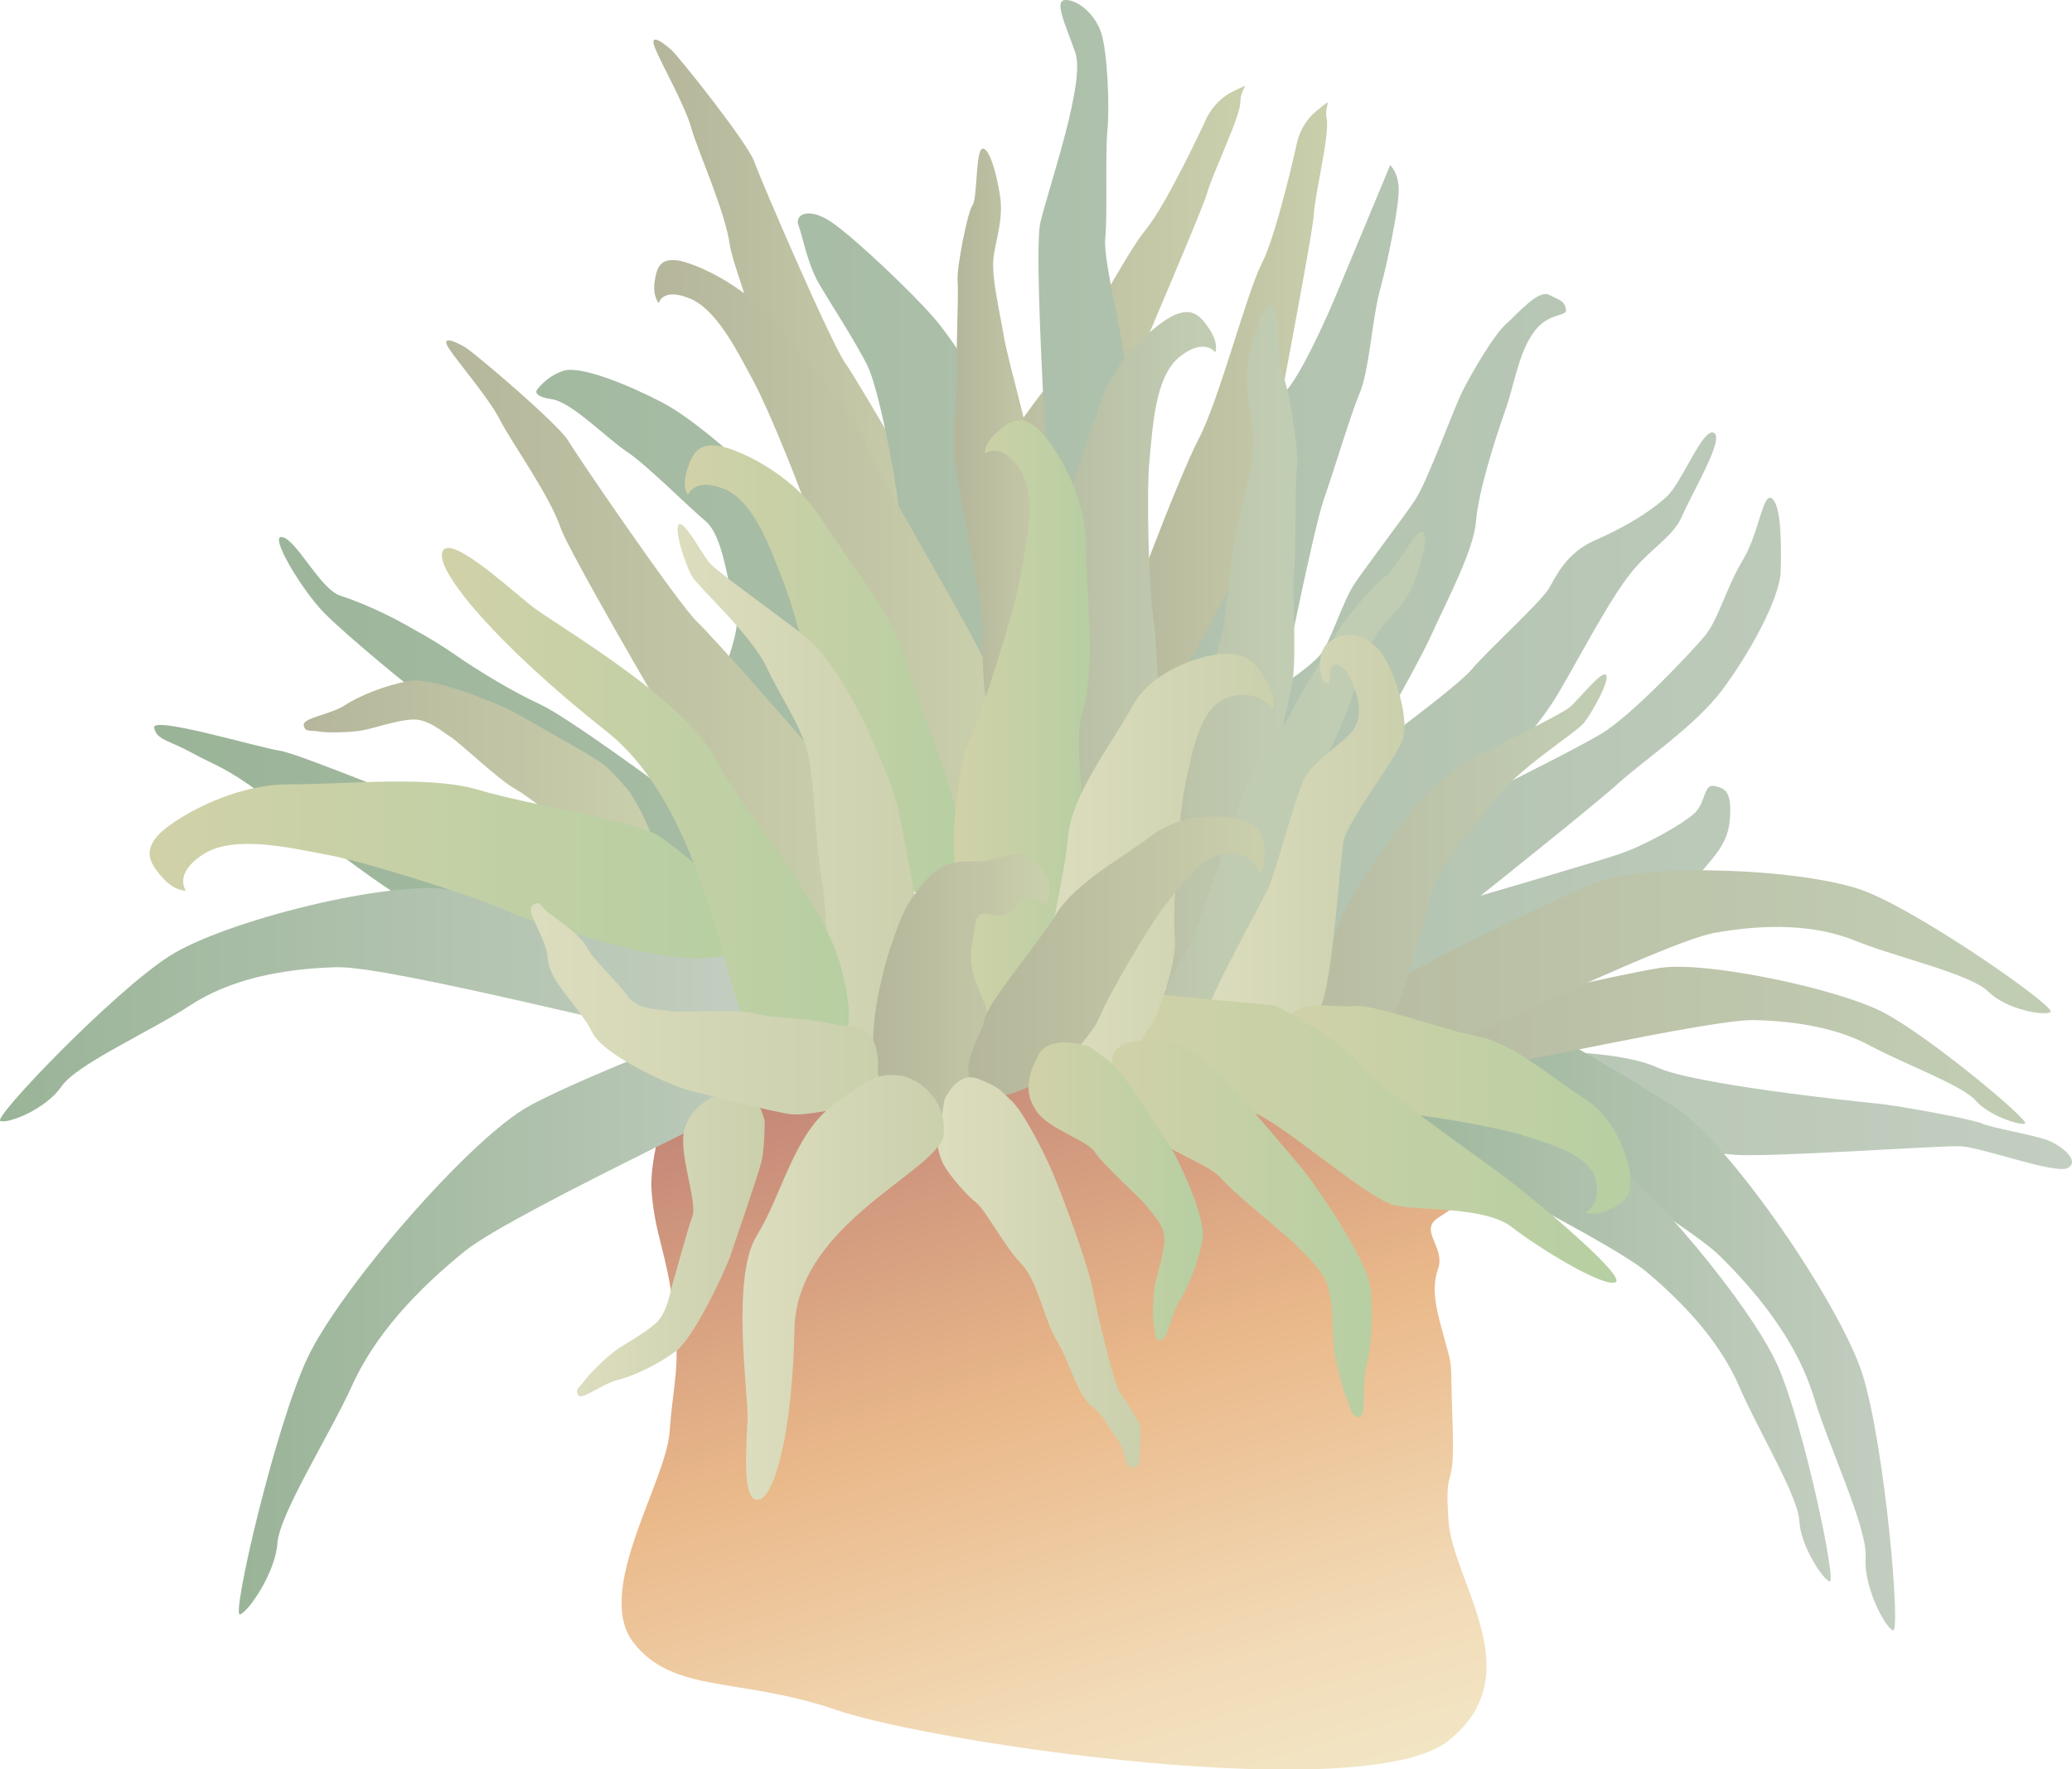 
        <svg xmlns:rdf="http://www.w3.org/1999/02/22-rdf-syntax-ns#" xmlns="http://www.w3.org/2000/svg" xmlns:cc="http://creativecommons.org/ns#" xmlns:xlink="http://www.w3.org/1999/xlink" xmlns:dc="http://purl.org/dc/elements/1.1/" x="0px" y="0px" width="500" height="427" viewBox="0 0 500 427" xml:space="preserve">
            <title>Sea anemone 1</title>
            <desc xmlns:ian_image_library="https://ian.umces.edu/media-library/">
                <ian_image_library:title>Sea anemone 1</ian_image_library:title>
                <ian_image_library:descr>Illustration for a sea anemone</ian_image_library:descr>
                <ian_image_library:scene>
                    <ian_image_library:contains>Sea, anemone, Cnidaria, Anthozoa, Hexacorallia, Actiniaria, Endocoelantheae</ian_image_library:contains>
                    <ian_image_library:when>2005-03-05</ian_image_library:when>
                </ian_image_library:scene>
            </desc>
            
<g id="ian_symbols_20bc43dae5ace8946dcb8a431f722c10">
	<g>
			<linearGradient id="ian_symbols_abc31dcd2594dfc479f2e518966aaac2" gradientUnits="userSpaceOnUse" x1="2028.317" y1="2080.861" x2="2298.038" y2="2080.861" gradientTransform="matrix(0.199 0 0 -0.199 -135.973 528.154)">
			<stop  offset="0.006" style="stop-color:#B5B69B"/>
			<stop  offset="0.969" style="stop-color:#C9CEAB"/>
			<stop  offset="1" style="stop-color:#CACFAC"/>
		</linearGradient>
		<path fill="url(#ian_symbols_abc31dcd2594dfc479f2e518966aaac2)" d="M317.929,26.561c4.41-3.462,1.455-1.472,2.216,2.147c0.783,3.634-2.905,18.441-3.102,23.06
			c-0.17,4.658-12.428,68.081-12.428,68.081s-7.559,40.964-6.185,46.154c1.396,5.18,5.813,17.166,5.813,17.166
			s-7.686,23.444-11.454,21.775c-3.698-1.664-12.941-8.627-16.24-11.818c-3.311-3.225-11.736-20.987-9.243-30.175
			c2.45-9.179,16.909-47.326,21.935-56.973c5.03-9.602,11.547-35.163,15.191-42.244c3.656-7.101,8.396-28.58,8.396-28.58
			S313.519,30.032,317.929,26.561z"/>
			<linearGradient id="ian_symbols_d2b315853a62c464fdf3f9492873352b" gradientUnits="userSpaceOnUse" x1="1478.57" y1="2211.741" x2="1844.925" y2="2211.741" gradientTransform="matrix(0.199 0 0 -0.199 -135.973 528.154)">
			<stop  offset="0.006" style="stop-color:#B5B69B"/>
			<stop  offset="1" style="stop-color:#CACFAC"/>
		</linearGradient>
		<path fill="url(#ian_symbols_d2b315853a62c464fdf3f9492873352b)" d="M158.054,11.547c-1.516-3.732,1.822-1.384,3.861,0.419c1.997,1.773,18.576,22.661,20.093,27.033
			c1.559,4.432,18.522,43.82,22.009,48.719c3.503,4.934,22.727,38.448,22.727,38.448l3.686,42.077l-17.628-5.397
			c0,0-35.555-95.381-36.68-103.628c-1.11-8.277-7.699-22.617-9.299-28.304C165.239,25.266,159.517,15.304,158.054,11.547z"/>
			<linearGradient id="ian_symbols_50434481b09905c485e622a5ee53df6c" gradientUnits="userSpaceOnUse" x1="1777.354" y1="2125.965" x2="2197.237" y2="2125.965" gradientTransform="matrix(0.199 0 0 -0.199 -135.973 528.154)">
			<stop  offset="0.006" style="stop-color:#B5B69B"/>
			<stop  offset="1" style="stop-color:#CACFAC"/>
		</linearGradient>
		<path fill="url(#ian_symbols_50434481b09905c485e622a5ee53df6c)" d="M297.597,22.036c5.059-2.403,1.721-1.128,1.721,2.575c-0.061,3.693-6.785,17.387-7.977,21.873
			c-1.199,4.476-26.765,63.821-26.765,63.821s-16.159,38.359-15.937,43.736c0.239,5.362,1.984,18.022,1.984,18.022
			s-12.568,21.247-15.861,18.805c-3.277-2.403-10.808-11.227-13.342-15.034c-2.546-3.846-6.928-23.015-2.546-31.445
			c4.38-8.445,26.669-42.633,33.659-50.94c6.96-8.307,18.813-31.864,23.919-37.98c5.101-6.15,14.332-26.127,14.332-26.127
			S292.552,24.488,297.597,22.036z"/>
			<linearGradient id="ian_symbols_8712fc82c084cbb4c9458fd47c41b528" gradientUnits="userSpaceOnUse" x1="871.924" y1="1948.979" x2="3202.279" y2="1948.979" gradientTransform="matrix(0.199 0 0 -0.199 -135.973 528.154)">
			<stop  offset="0" style="stop-color:#9AB498"/>
			<stop  offset="1" style="stop-color:#C3CEC0"/>
		</linearGradient>
		<path fill="url(#ian_symbols_8712fc82c084cbb4c9458fd47c41b528)" d="M499.04,281.896c-2.94,1.709-20.873-5.037-26.012-5.215c-5.16-0.197-47.99,2.856-54.897,2.014
			c-6.896-0.817-37.391-0.694-42.557-0.866c-5.143-0.197-43.743,1.413-43.743,1.413l-5.424-34.321l-16.769-47.144l-25.736-18.244
			l-42.645-12.551l-43.214,13.472l-29.161,29.358l-19.869,34.661c0,0-30.88-17.594-43.138-22.877
			c-12.288-5.338-33.723-23.262-42.626-29.884c-8.878-6.603-11.055-6.776-16.777-9.908c-5.712-3.151-8.73-3.191-9.272-6.16
			c-0.604-2.94,25.539,4.885,30.296,5.55c4.751,0.675,36.766,14.201,51.587,19.17c14.805,4.978,28.161,15.319,28.161,15.319
			s-1.852-12.291-6.274-15.181c-4.429-2.861-28.621-24.788-35.294-29.535c-6.643-4.742-21.824-17.441-27.225-22.794
			c-5.407-5.372-13.805-19.302-10.306-18.54c3.496,0.768,9.179,12.625,13.984,14.147c4.774,1.507,11.36,4.59,14.445,6.308
			c3.075,1.768,7.506,3.969,13.29,7.982c5.766,4.003,13.98,8.952,20.538,11.981c6.581,3.013,30.741,20.888,30.741,20.888
			s18.591-34.907,16.53-42.451c-2.093-7.49-3.006-19.051-7.497-22.779c-4.441-3.727-13.915-13.315-18.766-16.58
			c-4.904-3.245-13.47-12.084-18.239-12.773c-4.749-0.679-3.629-2.186-3.629-2.186s2.127-3.21,6.34-4.653
			c4.198-1.418,16.057,3.521,23.973,7.652c7.923,4.181,19.566,14.752,26.298,21.213c6.746,6.51,28.483,40.397,28.483,40.397
			s2.967-28.934,2.24-36.207c-0.778-7.253-4.766-28.781-7.625-34.469c-2.831-5.673-8.831-14.856-11.636-19.662
			c-2.817-4.85-3.961-11.606-4.944-14.073c-0.967-2.472,2.371-4.658,8.162-0.63c5.742,3.988,19.687,17.289,24.665,23.124
			c4.99,5.85,12.862,18.214,17.257,29.363c4.355,11.064,12.062,39.043,12.062,39.043s-5.914-82.705-3.745-91.638
			c2.152-8.967,10.924-33.907,8.418-40.924C257.022,5.648,254.183-0.04,257.212,0c2.987,0.02,7.017,3.392,8.531,7.938
			c1.484,4.594,2.065,17.5,1.484,23.626c-0.556,6.15,0.067,19.913-0.522,26.029c-0.576,6.151,5.559,27.821,5.552,36.907
			c-0.025,9.085,6.312,44.194,5.236,48.237c-1.117,4.003-0.542,6.973-0.815,10.917c-0.229,3.92,1.505,13.291,4.065,12.975
			c2.573-0.345,6.089-6.963,8.513-10.73c2.403-3.787,16.186-31.111,17.146-37.739c1.009-6.628,0.436-19.519,4.065-23.931
			c3.69-4.343,9.127-16.353,11.451-21.824c2.337-5.515,13.544-32.528,13.544-32.528s2.243,1.891,2.053,6.657
			c-0.229,4.806-2.689,16.796-4.53,23.552c-1.841,6.726-2.566,19.361-4.89,24.847c-2.302,5.5-6.015,18.116-8.709,25.817
			c-2.6,7.736-9.941,44.603-9.941,44.603s6.677-4.353,9.114-7.273c2.452-2.92,5.404-12.813,8.228-17.052
			c2.846-4.274,11.318-15.358,14.549-20.12c3.223-4.762,9.291-22.011,11.655-26.63c2.376-4.653,7.558-13.541,10.464-16.092
			c2.863-2.55,7.753-8.381,10.402-6.997c2.654,1.389,3.493,1.271,4.023,3.354c0.534,2.107-4.274,0.576-7.896,5.83
			c-3.666,5.215-4.579,12.714-6.877,19.081c-2.275,6.367-6.411,19.416-6.94,26.457c-0.534,6.967-7.239,19.524-10.769,27.368
			c-3.528,7.8-15.474,28.412-15.474,28.412s21.631-15.807,25.315-20.204c3.644-4.377,16.422-16.033,18.448-19.302
			c1.95-3.304,4.286-8.809,11.446-11.877c7.152-3.122,13.428-6.987,17.133-10.513c3.718-3.501,8.696-16.708,11.323-15.319
			c2.662,1.384-5.335,14.566-7.664,20.046c-2.324,5.5-8.236,8.011-13.457,15.191c-5.288,7.179-12.773,21.592-16.742,28.161
			c-4.001,6.584-10.543,14.379-17.567,20.071c-7.056,5.678-21.056,15.334-21.056,15.334l1.438,6.278c0,0,9.326-12.034,17.69-16.619
			c8.356-4.535,22.51-11.306,30.054-15.752c7.504-4.451,21.841-19.81,25.106-23.675c3.25-3.905,5.222-11.793,9.203-18.372
			c3.974-6.593,4.808-16.673,7.056-14.772c2.214,1.881,2.228,10.956,2.058,17.451c-0.121,6.51-7.64,20.075-14.112,28.722
			c-6.487,8.607-18.549,16.703-24.773,22.276c-6.177,5.614-33.511,27.374-33.511,27.374s27.139-7.913,33.464-10.041
			c6.323-2.132,15.122-7.184,18.005-9.73c2.893-2.551,2.255-7.239,4.87-6.692c2.565,0.532,4.348,1.147,3.772,8.159
			c-0.5,6.973-5.532,10.222-9.962,16.461c-4.437,6.19-12.047,8.932-18.278,13.615c-6.217,4.722-22.151,12.911-22.151,12.911
			l6.596,12.965c0,0,17.621-0.148,26.371,3.86c8.778,4.042,47.19,8.115,52.804,8.657c5.614,0.542,23.345,3.846,25.559,4.87
			c2.186,0.975,12.143,2.703,15.656,3.964C497.484,276.485,502,280.193,499.04,281.896z"/>
			<linearGradient id="ian_symbols_c4ff90b1eaa13fd449e04fe97b0400b3" gradientUnits="userSpaceOnUse" x1="1479.541" y1="2000.634" x2="1889.27" y2="2000.634" gradientTransform="matrix(0.199 0 0 -0.199 -135.973 528.154)">
			<stop  offset="0.006" style="stop-color:#B5B69B"/>
			<stop  offset="1" style="stop-color:#CACFAC"/>
		</linearGradient>
		<path fill="url(#ian_symbols_c4ff90b1eaa13fd449e04fe97b0400b3)" d="M232.82,198.861c6.726-1.32,6.726-30.904,6.224-35.576c-0.507-4.663-25.288-45.169-29.326-54.653
			c-4.023-9.508-15.304-21.193-22.673-30.623c-7.361-9.39-19.903-14.763-23.744-15.176c-3.834-0.433-4.808,1.536-5.331,5.126
			c-0.514,3.624,1.002,5.2,1.002,5.2s0.84-3.88,7.566-1.083c6.669,2.812,11.707,13.369,15.4,20.155
			c3.641,6.746,12.332,28.22,13.849,33.942c1.522,5.732,10.031,18.131,10.031,18.131S226.103,200.176,232.82,198.861z"/>
			<linearGradient id="ian_symbols_45e7cc84acacf6e4c9c5174a45ba025c" gradientUnits="userSpaceOnUse" x1="-11159.625" y1="2811.539" x2="-10862.328" y2="2722.021" gradientTransform="matrix(0.378 0.568 0.568 -0.378 2842.461 7645.568)">
			<stop  offset="0.022" style="stop-color:#C28577"/>
			<stop  offset="0.466" style="stop-color:#EAB98A"/>
			<stop  offset="0.815" style="stop-color:#F2DBB7"/>
			<stop  offset="0.972" style="stop-color:#F2E5C4"/>
		</linearGradient>
		<path fill="url(#ian_symbols_45e7cc84acacf6e4c9c5174a45ba025c)" d="M353.848,289.544c0,0-2.125,1.295-6.832,4.417c-4.72,3.112,1.857,7.007,0,12.364
			c-1.895,5.318-0.081,10.754,1.763,17.648c1.896,6.908,1.138,3.033,1.765,20.312c0.606,17.254-2.058,7.883-1.002,22.803
			c1.071,14.95,20.115,37.172-0.039,53.107c-20.147,15.92-124.172,0.596-147.645-7.435c-23.478-8.041-39.223-3.841-48.936-16.2
			c-9.713-12.374,7.795-38.635,8.669-50.989c0.886-12.355,2.728-15.407,0.968-29.54c-1.768-14.127-4.429-17.589-5.296-28.176
			c-0.886-10.596,6.096-27.447,6.096-27.447l46.661-3.9l64.932,1.049l43.33,12L353.848,289.544z"/>
			<linearGradient id="ian_symbols_881c8ce275319654f1cad94e0b48d041" gradientUnits="userSpaceOnUse" x1="2360.635" y1="1075.938" x2="2987.351" y2="1075.938" gradientTransform="matrix(0.199 0 0 -0.199 -135.973 528.154)">
			<stop  offset="0" style="stop-color:#9AB498"/>
			<stop  offset="1" style="stop-color:#C3CEC0"/>
		</linearGradient>
		<path fill="url(#ian_symbols_881c8ce275319654f1cad94e0b48d041)" d="M456.782,393.546c2.023,0.867-1.985-44.908-7.362-61.867
			c-5.419-16.949-31.667-55.288-44.861-64.112c-13.226-8.854-50.826-30.062-54.579-31.249c-3.695-1.191-12.357-2.078-14.213,2.861
			c-1.891,4.895-5.106,7.795-0.711,12.197c4.402,4.407,69.31,41.284,79.96,51.787c10.668,10.523,18.992,21.907,22.702,34.134
			c3.698,12.177,12.99,31.648,12.48,38.635C449.671,382.871,454.765,392.694,456.782,393.546z"/>
			<linearGradient id="ian_symbols_8d77d1402aca1d6405d877c09b5b2f49" gradientUnits="userSpaceOnUse" x1="684.656" y1="1438.203" x2="1602.002" y2="1438.203" gradientTransform="matrix(0.199 0 0 -0.199 -135.973 528.154)">
			<stop  offset="0" style="stop-color:#9AB498"/>
			<stop  offset="1" style="stop-color:#C3CEC0"/>
		</linearGradient>
		<path fill="url(#ian_symbols_8d77d1402aca1d6405d877c09b5b2f49)" d="M0.088,270.571c-1.9-0.744,27.317-31.18,40.818-39.812c13.524-8.588,53.72-18.544,67.897-15.964
			c14.23,2.59,59.552,8.79,62.815,10.459c3.272,1.664,11.934,10.784,10.383,15.6c-1.559,4.815-10.348,9.247-15.962,9.454
			c-5.562,0.192-71.555-17.21-84.968-16.85c-13.431,0.413-25.721,2.989-35.338,9.316c-9.605,6.298-27.265,14.112-30.931,19.51
			C11.146,267.661,1.979,271.344,0.088,270.571z"/>
			<linearGradient id="ian_symbols_e4234938e1b3359461cdfa597d89243a" gradientUnits="userSpaceOnUse" x1="974.834" y1="1072.069" x2="1700.319" y2="1072.069" gradientTransform="matrix(0.199 0 0 -0.199 -135.973 528.154)">
			<stop  offset="0" style="stop-color:#9AB498"/>
			<stop  offset="1" style="stop-color:#C3CEC0"/>
		</linearGradient>
		<path fill="url(#ian_symbols_e4234938e1b3359461cdfa597d89243a)" d="M57.915,389.69c-2.164,0.675,8.43-45.134,16.24-61.817c7.782-16.654,39.27-53.141,53.623-60.956
			c14.332-7.829,56.404-23.749,60.257-24.69c3.861-0.871,10.712-3.481,11.885,1.63c1.105,5.106,3.914,8.243-1.076,12.34
			c-4.986,4.117-74.51,36.015-86.576,45.731c-12.067,9.75-21.903,20.528-27.331,32.568c-5.459,11.996-17.461,30.889-17.981,37.941
			C66.488,379.473,60.06,388.967,57.915,389.69z"/>
			<linearGradient id="ian_symbols_99502f8618f6eb6409a5547bacf100f2" gradientUnits="userSpaceOnUse" x1="2311.63" y1="1061.351" x2="2909.107" y2="1061.351" gradientTransform="matrix(0.199 0 0 -0.199 -135.973 528.154)">
			<stop  offset="0" style="stop-color:#9AB498"/>
			<stop  offset="1" style="stop-color:#C3CEC0"/>
		</linearGradient>
		<path fill="url(#ian_symbols_99502f8618f6eb6409a5547bacf100f2)" d="M441.524,381.728c1.788,0.601-6.305-38.073-12.589-52.195
			c-6.266-14.152-32.061-45.381-43.967-52.235c-11.939-6.835-45.408-22.952-48.653-23.779c-3.265-0.852-10.543-1.128-11.552,3.122
			c-1.044,4.279-3.442,6.884,0.685,10.385c4.139,3.545,61.945,31.593,71.934,40.018c9.969,8.4,18.057,17.648,22.397,27.811
			c4.356,10.164,14.128,26.265,14.413,32.209C434.475,372.973,439.722,381.098,441.524,381.728z"/>
			<linearGradient id="ian_symbols_f571069bf2efee443d13fa99237c0f1d" gradientUnits="userSpaceOnUse" x1="2456.581" y1="1388.91" x2="3145.505" y2="1388.91" gradientTransform="matrix(0.199 0 0 -0.199 -135.973 528.154)">
			<stop  offset="0.039" style="stop-color:#B9BEA3"/>
			<stop  offset="0.91" style="stop-color:#C1CDB3"/>
		</linearGradient>
		<path fill="url(#ian_symbols_f571069bf2efee443d13fa99237c0f1d)" d="M488.665,271.211c1.423-0.552-23.059-21.011-34.117-26.797
			c-11.047-5.815-43.032-12.497-53.976-10.779c-10.963,1.778-40.188,8.607-42.68,9.72c-2.457,1.123-7.199,4.678-5.702,7.923
			c1.443,3.27,1.28,6.131,5.628,6.279c4.375,0.138,54.997-11.552,65.488-11.331c10.537,0.261,20.255,1.989,28.139,6.264
			c7.841,4.22,22.097,9.489,25.265,13.128C479.854,269.232,487.223,271.698,488.665,271.211z"/>
			<linearGradient id="ian_symbols_c064e61d7f1f3da405f9a92d1a4680e8" gradientUnits="userSpaceOnUse" x1="2350.166" y1="1484.08" x2="3176.479" y2="1484.08" gradientTransform="matrix(0.199 0 0 -0.199 -135.973 528.154)">
			<stop  offset="0.039" style="stop-color:#B9BEA3"/>
			<stop  offset="0.91" style="stop-color:#C1CDB3"/>
		</linearGradient>
		<path fill="url(#ian_symbols_c064e61d7f1f3da405f9a92d1a4680e8)" d="M494.82,244.271c1.578-1.063-30.766-23.72-44.716-29.131c-13.98-5.436-52.622-7.071-65.178-2.023
			c-12.522,5.047-45.583,21.578-48.247,23.773c-2.689,2.137-7.605,8.213-5.32,12.35c2.334,4.186,2.578,8.277,7.726,7.392
			c5.173-0.847,62.374-29.313,74.753-31.48c12.332-2.172,24.077-2.073,34.011,1.985c9.993,4.003,27.61,7.922,31.95,12.231
			C484.155,243.646,493.23,245.305,494.82,244.271z"/>
			<linearGradient id="ian_symbols_4b9a59c4193cf854f1b2df2c527b9ac5" gradientUnits="userSpaceOnUse" x1="1226.856" y1="1883.145" x2="1741.736" y2="1883.145" gradientTransform="matrix(0.199 0 0 -0.199 -135.973 528.154)">
			<stop  offset="0.006" style="stop-color:#B5B69B"/>
			<stop  offset="1" style="stop-color:#CACFAC"/>
		</linearGradient>
		<path fill="url(#ian_symbols_4b9a59c4193cf854f1b2df2c527b9ac5)" d="M108.345,84.129c-2.198-3.378,1.571-1.689,3.888-0.315c2.314,1.379,22.607,18.628,24.963,22.676
			c2.361,3.999,26.608,39.408,30.982,43.559c4.361,4.156,24.732,27.407,29.663,33.331c4.99,5.899,13.945,36.768,11.756,40.58
			c-2.189,3.791-13.33,2.418-18.347-1.94c-5.018-4.294-53.249-86.709-55.96-94.583c-2.681-7.913-11.909-20.73-14.58-25.975
			C118.056,96.183,110.554,87.536,108.345,84.129z"/>
			<linearGradient id="ian_symbols_ee8a79a0a92169b4e576381829b906b3" gradientUnits="userSpaceOnUse" x1="1516.82" y1="1841.506" x2="1852.914" y2="1841.506" gradientTransform="matrix(0.199 0 0 -0.199 -135.973 528.154)">
			<stop  offset="0" style="stop-color:#D1D1A8"/>
			<stop  offset="1" style="stop-color:#B6CFA2"/>
		</linearGradient>
		<path fill="url(#ian_symbols_ee8a79a0a92169b4e576381829b906b3)" d="M227.315,217.262c8.066-1.561,3.25-13.945,3.508-19.288c0.31-5.357-9.09-27.289-12.042-38.162
			c-2.925-10.863-14.012-24.261-20.859-34.986c-6.84-10.724-20.534-16.801-24.916-17.259c-4.434-0.478-5.926,1.797-7.224,5.914
			c-1.273,4.146,0.214,5.958,0.214,5.958s1.721-4.447,9.024-1.285c7.305,3.161,11.261,15.279,14.294,22.99
			c3.021,7.756,9.23,32.317,9.942,38.881c0.704,6.574,8.391,20.735,8.391,20.735S219.2,218.818,227.315,217.262z"/>
			<linearGradient id="ian_symbols_f0927e5e80b627a4697ceb84d639be74" gradientUnits="userSpaceOnUse" x1="1507.938" y1="1679.654" x2="1821.075" y2="1679.654" gradientTransform="matrix(0.199 0 0 -0.199 -135.973 528.154)">
			<stop  offset="0.006" style="stop-color:#DCDDBE"/>
			<stop  offset="1" style="stop-color:#CACFAC"/>
		</linearGradient>
		<path fill="url(#ian_symbols_f0927e5e80b627a4697ceb84d639be74)" d="M212.801,183.916c-3.698-8.943-10.809-24.232-18.889-30.574
			c-8.125-6.357-20.94-15.353-22.74-17.54c-1.802-2.147-6.054-10.237-7.335-9.223c-1.295,1.044,1.482,9.567,3.087,12.428
			c1.618,2.856,14.24,13.945,18.124,22.163c3.872,8.194,8.917,14.777,10.232,22.356c1.342,7.593,1.869,23.404,3.053,29.048
			c1.191,5.653,1.647,33.203,4.503,40.85c2.9,7.638,18.99,13.093,22.208,5.791c3.238-7.283-6.672-55.593-7.374-59.41
			C216.999,196.024,216.492,192.853,212.801,183.916z"/>
			<linearGradient id="ian_symbols_b571f5a6081c7274ed9887458f4545ea" gradientUnits="userSpaceOnUse" x1="1053.689" y1="1714.563" x2="1482.815" y2="1714.563" gradientTransform="matrix(0.199 0 0 -0.199 -135.973 528.154)">
			<stop  offset="0.006" style="stop-color:#B5B69B"/>
			<stop  offset="1" style="stop-color:#CACFAC"/>
		</linearGradient>
		<path fill="url(#ian_symbols_b571f5a6081c7274ed9887458f4545ea)" d="M156.949,210.551c-5.397,2.861-13.497-7.43-18.569-10.39c-5.025-2.974-10.838-7.957-14.26-9.853
			c-3.41-1.812-13.207-11.05-15.287-12.369c-2.066-1.275-5.5-4.412-9.225-4.264c-3.735,0.128-9.267,2.098-12.101,2.615
			c-2.871,0.527-8.674,0.655-10.636,0.271c-1.916-0.394-3.282,0.315-3.572-1.497c-0.271-1.822,6.271-2.501,9.917-4.831
			c3.597-2.364,9.885-4.85,15.57-5.889c5.697-1.044,22.243,5.87,25.194,7.529c2.969,1.694,18.295,10.227,21.125,12.271
			c2.812,2.024,6.97,7.179,6.97,7.179S162.341,207.67,156.949,210.551z"/>
			<linearGradient id="ian_symbols_1a4653ba1b9d6d9479a6c81de755a796" gradientUnits="userSpaceOnUse" x1="2047.283" y1="1841.554" x2="2261.006" y2="1841.554" gradientTransform="matrix(0.199 0 0 -0.199 -135.973 528.154)">
			<stop  offset="0.039" style="stop-color:#B9BEA3"/>
			<stop  offset="0.91" style="stop-color:#C1CDB3"/>
		</linearGradient>
		<path fill="url(#ian_symbols_1a4653ba1b9d6d9479a6c81de755a796)" d="M307.167,73.807c1.93,0.891,0.8,14.497,2.228,16.432c1.396,1.955,4.119,18.604,3.604,22.233
			c-0.529,3.605-0.204,21.725-0.746,25.345c-0.48,3.595,0.576,18.864-0.224,25.586c-0.798,6.677-10.733,44.509-10.53,49.079
			c0.209,4.59-0.394,14.6-1.396,19.268c-0.975,4.663-2.553,19.367-2.553,19.367l-26.932-21.228c0,0,23.995-72.616,24.773-79.293
			c0.785-6.737,1.61-15.984,3.114-22.971c1.509-7.012,4.469-17.219,4.043-22.543c-0.426-5.347-2.765-11.547-1.261-18.599
			C302.804,79.524,305.251,72.922,307.167,73.807z"/>
			<linearGradient id="ian_symbols_e67c40fb9a939d94dde8344be3e2fee7" gradientUnits="userSpaceOnUse" x1="1960.068" y1="1970.26" x2="2162.258" y2="1970.26" gradientTransform="matrix(0.199 0 0 -0.199 -135.973 528.154)">
			<stop  offset="0.039" style="stop-color:#B9BEA3"/>
			<stop  offset="0.91" style="stop-color:#C1CDB3"/>
		</linearGradient>
		<path fill="url(#ian_symbols_e67c40fb9a939d94dde8344be3e2fee7)" d="M267.407,198.378c-7.883,0.606-11.98-20.086-13.62-24.926c-1.64-4.865,1.369-27.349,1.261-38.068
			c-0.096-10.735,6.697-25.797,10.205-37.364c3.548-11.572,14.6-20.622,18.507-22.129c3.944-1.521,5.907,0.172,8.142,3.634
			c2.248,3.457,1.388,5.505,1.388,5.505s-2.743-3.663-8.649,1.118c-5.926,4.737-6.446,16.831-7.238,24.714
			c-0.815,7.834-0.136,31.982,0.866,38.167c1.042,6.214,1.495,25.404,1.495,25.404S275.256,197.797,267.407,198.378z"/>
			<linearGradient id="ian_symbols_5dbf61c7d6ea1164dd6c25931b0e7560" gradientUnits="userSpaceOnUse" x1="1843.907" y1="2104.469" x2="1974.474" y2="2104.469" gradientTransform="matrix(0.199 0 0 -0.199 -135.973 528.154)">
			<stop  offset="0.006" style="stop-color:#B5B69B"/>
			<stop  offset="1" style="stop-color:#CACFAC"/>
		</linearGradient>
		<path fill="url(#ian_symbols_5dbf61c7d6ea1164dd6c25931b0e7560)" d="M236.979,35.936c-1.551,0.621-1.118,12.05-2.297,13.601c-1.191,1.502-3.873,15.24-3.607,18.273
			c0.318,3.058-0.448,18.17-0.158,21.208c0.293,3.063-1.022,15.713-0.608,21.361c0.468,5.628,7.234,37.827,6.96,41.643
			c-0.325,3.801-0.128,12.211,0.556,16.171c0.623,3.944,1.463,16.328,1.463,16.328l16.87-18.82c0,0-6.643-49.03-7.076-54.697
			c-0.448-5.594-5.811-23.7-6.801-29.624c-1.007-5.948-3.075-14.634-2.545-19.071c0.487-4.417,2.545-9.459,1.538-15.398
			C240.309,40.939,238.502,35.331,236.979,35.936z"/>
			<linearGradient id="ian_symbols_3cdb82ab1b1d58d485c86d4171cb5699" gradientUnits="userSpaceOnUse" x1="1843.658" y1="1774.802" x2="2008.688" y2="1774.802" gradientTransform="matrix(0.199 0 0 -0.199 -135.973 528.154)">
			<stop  offset="0" style="stop-color:#D1D1A8"/>
			<stop  offset="1" style="stop-color:#B6CFA2"/>
		</linearGradient>
		<path fill="url(#ian_symbols_3cdb82ab1b1d58d485c86d4171cb5699)" d="M237.833,249.722c7.686,2.94,20.918-30.145,23.981-34.547c3.055-4.407-3.806-32.839-0.549-43.643
			c3.245-10.784,0.84-27.993,0.704-40.698c-0.162-12.748-8.573-25.118-12.096-27.836c-3.494-2.713-5.938-1.585-9.211,1.266
			c-3.264,2.807-2.966,5.16-2.966,5.16s3.813-2.895,8.324,3.664c4.55,6.544,1.532,18.904,0.035,27.073
			c-1.517,8.159-9.203,32.287-12.027,38.275c-2.858,5.968-3.848,22.011-3.848,22.011S230.104,246.797,237.833,249.722z"/>
			<linearGradient id="ian_symbols_2337a6591a4b4494d1afa6f8a573df96" gradientUnits="userSpaceOnUse" x1="2055.351" y1="1684.637" x2="2416.191" y2="1684.637" gradientTransform="matrix(0.199 0 0 -0.199 -135.973 528.154)">
			<stop  offset="0" style="stop-color:#B9BEA3"/>
			<stop  offset="0.134" style="stop-color:#BDC6AC"/>
			<stop  offset="0.34" style="stop-color:#C0CCB1"/>
			<stop  offset="0.91" style="stop-color:#C1CDB3"/>
		</linearGradient>
		<path fill="url(#ian_symbols_2337a6591a4b4494d1afa6f8a573df96)" d="M343.116,128.288c-1.659-0.216-6.881,9.962-8.649,10.74c-1.803,0.709-10.878,11.385-12.123,14.162
			c-1.219,2.822-9.339,15.556-10.572,18.401c-1.231,2.802-8.581,13.192-10.951,18.323c-2.423,5.116-12.263,36.488-14.398,39.694
			c-2.12,3.161-6.094,10.548-7.47,14.358c-1.389,3.758-6.731,14.92-6.731,14.92l23.929-8.115c0,0,18.948-57.391,21.331-62.507
			c2.398-5.131,5.907-12.089,7.965-17.771c2.066-5.663,4.496-14.251,7.091-17.885c2.634-3.59,6.901-6.978,8.952-12.625
			C343.534,134.306,344.767,128.495,343.116,128.288z"/>
		<linearGradient id="ian_symbols_786d71ad046f2b647126168bfd330ee5" gradientUnits="userSpaceOnUse" x1="210.692" y1="241.195" x2="253.299" y2="241.195">
			<stop  offset="0.006" style="stop-color:#B5B69B"/>
			<stop  offset="1" style="stop-color:#CACFAC"/>
		</linearGradient>
		<path fill="url(#ian_symbols_786d71ad046f2b647126168bfd330ee5)" d="M211.142,256.202c-1.78-8.174,2.154-23.237,4.279-29.102c2.068-5.899,3.333-9.336,7.871-14.447
			c4.518-5.131,8.066-4.702,12.507-4.683c4.444,0.015,10.124-3.226,12.36-1.148c2.221,2.103,6.096,4.486,4.924,9.637
			c-1.138,5.116-3.304-3.142-7.91,2.373c-4.543,5.525-8.918-2.167-9.915,4.752c-0.968,6.928-2.26,8.336,2.061,17.933
			c4.353,9.572,1.056,30.116-5.602,32.736c-6.677,2.605-12.313,3.23-14.587-1.512C214.84,268.025,212.909,264.371,211.142,256.202z"
			/>
			<linearGradient id="ian_symbols_c1f4ed5be9d84864090f69ab7169d631" gradientUnits="userSpaceOnUse" x1="2289.224" y1="1605.168" x2="2636.896" y2="1605.168" gradientTransform="matrix(0.199 0 0 -0.199 -135.973 528.154)">
			<stop  offset="0.039" style="stop-color:#B9BEA3"/>
			<stop  offset="0.91" style="stop-color:#C1CDB3"/>
		</linearGradient>
		<path fill="url(#ian_symbols_c1f4ed5be9d84864090f69ab7169d631)" d="M329.971,210.64c5.261-8.085,14.957-21.829,23.877-26.659
			c8.955-4.841,22.804-11.478,24.965-13.291c2.105-1.777,7.726-8.991,8.755-7.76c0.997,1.201-3.331,9.06-5.389,11.611
			c-2.108,2.526-16.193,11.217-21.496,18.583c-5.338,7.317-11.353,12.897-14.15,20.115c-2.775,7.184-6.404,22.518-8.624,27.846
			c-2.278,5.298-7.485,14.861-7.485,14.861l-11.756-13.024c0,0,2.117-13.965,3.521-17.579
			C323.589,221.773,324.694,218.739,329.971,210.64z"/>
			<linearGradient id="ian_symbols_326091cafe3eed84e19652202378ce24" gradientUnits="userSpaceOnUse" x1="866.433" y1="1602.107" x2="1587.491" y2="1602.107" gradientTransform="matrix(0.199 0 0 -0.199 -135.973 528.154)">
			<stop  offset="0" style="stop-color:#D1D1A8"/>
			<stop  offset="1" style="stop-color:#B6CFA2"/>
		</linearGradient>
		<path fill="url(#ian_symbols_326091cafe3eed84e19652202378ce24)" d="M178.859,227.312c3.528-8.218-14.974-22.174-19.802-25.512
			c-4.882-3.348-31.372-7.504-43.458-11.109c-12.047-3.614-31.534-1.344-45.903-1.369c-14.344,0-28.584,8.82-31.746,12.497
			c-3.141,3.718-1.96,6.382,1.147,9.903c3.12,3.536,5.761,3.245,5.761,3.245s-3.164-4.092,4.351-8.854
			c7.544-4.747,21.373-1.344,30.535,0.369c9.201,1.753,36.17,10.306,42.783,13.448c6.695,3.127,27.849,8.681,27.849,8.681
			S175.316,235.472,178.859,227.312z"/>
			<linearGradient id="ian_symbols_14639c7d7ec1084435d94a18b8c2d3a5" gradientUnits="userSpaceOnUse" x1="2138.183" y1="1627.144" x2="2391.268" y2="1627.144" gradientTransform="matrix(0.199 0 0 -0.199 -135.973 528.154)">
			<stop  offset="0.006" style="stop-color:#DCDDBE"/>
			<stop  offset="1" style="stop-color:#CACFAC"/>
		</linearGradient>
		<path fill="url(#ian_symbols_14639c7d7ec1084435d94a18b8c2d3a5)" d="M321.905,160.532c-1.62,0.817-0.576,4.461-1.497,4.461c-2.024-0.108-3.028-7.593,0.256-9.981
			c3.259-2.383,7.593-2.817,11.751,1.497c4.139,4.314,7.396,16.545,6.305,21.238c-1.118,4.702-13.573,20.248-14.494,25.32
			c-0.935,5.037-2.75,34.735-5.559,39.856c-2.77,5.121-8.932,12.995-11.705,13.689c-2.743,0.699-17.04-0.852-18.231-4.693
			c-1.184-3.865,15.334-33.302,17.114-37.089c1.844-3.747,6.522-21.519,8.684-26.349c2.139-4.884,9.915-9.09,12.197-12.532
			c2.29-3.486,1.017-8.903-1.443-13.251C324.416,161.157,322.826,160.049,321.905,160.532z"/>
			<linearGradient id="ian_symbols_9e71ba84e2d67e5461b5c6fefeaed5fd" gradientUnits="userSpaceOnUse" x1="1221.492" y1="1669.653" x2="1716.151" y2="1669.653" gradientTransform="matrix(0.199 0 0 -0.199 -135.973 528.154)">
			<stop  offset="0" style="stop-color:#D1D1A8"/>
			<stop  offset="1" style="stop-color:#B6CFA2"/>
		</linearGradient>
		<path fill="url(#ian_symbols_9e71ba84e2d67e5461b5c6fefeaed5fd)" d="M106.723,133.291c1.492-4.717,15.437,8.081,21.368,12.842c5.973,4.761,36.571,22.04,44.664,37.177
			c8.113,15.093,26.514,34.494,30.495,51.256c3.996,16.742-0.472,15.245-2.6,20.15c-2.073,4.919-7.605,9.887-16.259,2.048
			c-8.669-7.854-11.683-59.399-38.034-80.229C120.028,155.721,105.196,137.935,106.723,133.291z"/>
			<linearGradient id="ian_symbols_646405cae2fe7ed4c9b7fb078a378cf5" gradientUnits="userSpaceOnUse" x1="2244.452" y1="1310.757" x2="2666.202" y2="1310.757" gradientTransform="matrix(0.199 0 0 -0.199 -135.973 528.154)">
			<stop  offset="0" style="stop-color:#D1D1A8"/>
			<stop  offset="1" style="stop-color:#B6CFA2"/>
		</linearGradient>
		<path fill="url(#ian_symbols_646405cae2fe7ed4c9b7fb078a378cf5)" d="M310.072,247.423c2.425-7.111,12.015-3.92,16.498-4.59c4.464-0.67,21.373,5.653,29.986,7.332
			c8.61,1.655,18.165,10.188,26.123,15.25c7.91,5.047,11.094,16.403,10.843,20.179c-0.224,3.752-2.297,5.22-5.904,6.677
			c-3.624,1.438-4.897,0.286-4.897,0.286s3.942-1.803,2.309-7.884c-1.62-6.062-11.087-8.499-17.087-10.498
			c-6.022-2.029-25.546-5.378-30.896-5.491c-5.338-0.074-16.031-5.574-16.031-5.574S307.635,254.538,310.072,247.423z"/>
			<linearGradient id="ian_symbols_1a98255a0441e5e4cdf14f35261a9cbd" gradientUnits="userSpaceOnUse" x1="2030.758" y1="1278.236" x2="2648.828" y2="1278.236" gradientTransform="matrix(0.199 0 0 -0.199 -135.973 528.154)">
			<stop  offset="0" style="stop-color:#D1D1A8"/>
			<stop  offset="1" style="stop-color:#B6CFA2"/>
		</linearGradient>
		<path fill="url(#ian_symbols_1a98255a0441e5e4cdf14f35261a9cbd)" d="M268.348,238.958c0,0-3.927,14.895,3.693,22.892c7.617,8.012,23.791,3.393,31.768,7.307
			c7.972,3.9,26.758,20.608,32.96,21.848c6.227,1.271,21.647,0.207,28.033,5.18c6.392,4.983,21.966,14.575,25.009,13.339
			c3.002-1.226-19.504-20.08-27.125-25.738c-7.598-5.717-30.333-21.361-35.107-27.378c-4.815-6.052-19.856-13.679-19.856-13.679
			L268.348,238.958z"/>
			<linearGradient id="ian_symbols_cb36f4f7c95c155405b9a5eeb72b1fb5" gradientUnits="userSpaceOnUse" x1="1955.678" y1="1609.448" x2="2232.413" y2="1609.448" gradientTransform="matrix(0.199 0 0 -0.199 -135.973 528.154)">
			<stop  offset="0.006" style="stop-color:#DCDDBE"/>
			<stop  offset="1" style="stop-color:#CACFAC"/>
		</linearGradient>
		<path fill="url(#ian_symbols_cb36f4f7c95c155405b9a5eeb72b1fb5)" d="M260.661,258.886c-9.203-3.161-6.539-14.812-8.004-20.273c-1.428-5.525,4.165-25.99,5.059-36.458
			c0.921-10.518,10.232-21.967,15.462-31.583c5.188-9.597,18.921-13.157,23.668-12.793c4.762,0.369,6.862,2.94,9.152,7.371
			c2.314,4.456,1.034,5.997,1.034,5.997s-2.774-4.845-10.131-2.994c-7.381,1.841-9.122,13.334-10.781,20.637
			c-1.672,7.268-3.235,31.032-2.607,37.6c0.603,6.529-4.774,19.436-4.774,19.436S269.906,261.988,260.661,258.886z"/>
			<linearGradient id="ian_symbols_6bb4318381bf09c43907eba6a2a3e104" gradientUnits="userSpaceOnUse" x1="1861.286" y1="1497.042" x2="2221.056" y2="1497.042" gradientTransform="matrix(0.199 0 0 -0.199 -135.973 528.154)">
			<stop  offset="0.006" style="stop-color:#B5B69B"/>
			<stop  offset="1" style="stop-color:#CACFAC"/>
		</linearGradient>
		<path fill="url(#ian_symbols_6bb4318381bf09c43907eba6a2a3e104)" d="M236.146,263.273c-5.872-4.756,0.46-12.63,1.382-17.082c0.933-4.436,12.751-18.057,17.35-25.536
			c4.53-7.49,15.846-13.507,23.345-19.194c7.517-5.688,19.253-4.727,22.715-3.176c3.427,1.502,4.089,3.959,4.185,7.888
			c0.113,3.856-1.43,4.702-1.43,4.702s-0.303-4.328-6.581-4.919c-6.244-0.616-11.83,7.43-15.795,12.345
			c-3.969,4.959-13.915,22.065-15.907,27.053c-1.911,4.993-10.747,13.084-10.747,13.084S241.962,268.015,236.146,263.273z"/>
			<linearGradient id="ian_symbols_036ed9c0171d5ef4fd6a096eba9f93ba" gradientUnits="userSpaceOnUse" x1="2035.38" y1="1166.077" x2="2351.493" y2="1166.077" gradientTransform="matrix(0.199 0 0 -0.199 -135.973 528.154)">
			<stop  offset="0" style="stop-color:#D1D1A8"/>
			<stop  offset="1" style="stop-color:#B6CFA2"/>
		</linearGradient>
		<path fill="url(#ian_symbols_036ed9c0171d5ef4fd6a096eba9f93ba)" d="M268.476,255.341c-1.197,6.751,2.609,11.424,7.445,16.934c4.794,5.51,15.819,8.539,18.906,12.305
			c3.125,3.718,16.087,13.906,18.146,16.176c2.065,2.255,6.487,5.806,7.59,10.223c1.111,4.402,0.941,11.187,1.335,14.605
			c0.379,3.392,2.235,10.232,3.272,12.483c1.029,2.216,0.758,3.9,2.775,3.969c2.019,0.069,0.488-7.756,1.76-12.301
			c1.241-4.565,1.734-12.276,0.956-19.101c-0.825-6.8-13.64-25.221-16.382-28.491c-2.77-3.274-16.895-20.016-19.95-23.059
			c-3.107-3.014-9.929-7.15-9.929-7.15S269.704,248.594,268.476,255.341z"/>
			<linearGradient id="ian_symbols_60da9dc2348ebae4f53a25cde2a26bd0" gradientUnits="userSpaceOnUse" x1="1823.419" y1="1112.946" x2="2070.714" y2="1112.946" gradientTransform="matrix(0.199 0 0 -0.199 -135.973 528.154)">
			<stop  offset="0.006" style="stop-color:#DCDDBE"/>
			<stop  offset="1" style="stop-color:#CACFAC"/>
		</linearGradient>
		<path fill="url(#ian_symbols_60da9dc2348ebae4f53a25cde2a26bd0)" d="M235.922,260.368c5.072,1.95,5.16,2.486,8.08,5.234c2.945,2.748,8.004,12.601,10.124,17.712
			c2.132,5.106,8.487,21.843,9.622,28.196c1.199,6.357,5.311,23.38,6.664,24.896c1.307,1.531,3.238,4.973,4.333,6.815
			c1.11,1.841,0.081,6.8,0.286,8.288c0.244,1.526-0.379,3.013-2.113,2.649c-1.748-0.365-1.206-4.368-3.57-7.165
			c-2.398-2.851-2.384-4.811-5.877-7.495c-3.474-2.703-5.535-11.217-8.467-15.944c-2.94-4.727-4.59-14.438-8.526-18.46
			c-3.981-4.033-8.647-13.074-10.904-14.797c-2.194-1.679-6.229-6.293-7.741-8.942c-1.497-2.64-2.066-6.52-1.401-8.031
			c0.615-1.467,1.435-7.765,1.435-7.765S230.816,258.423,235.922,260.368z"/>
			<linearGradient id="ian_symbols_6c5ed49d58169f44213851b72222b309" gradientUnits="userSpaceOnUse" x1="1385.78" y1="1149.862" x2="1613.83" y2="1149.862" gradientTransform="matrix(0.199 0 0 -0.199 -135.973 528.154)">
			<stop  offset="0.006" style="stop-color:#DCDDBE"/>
			<stop  offset="1" style="stop-color:#CACFAC"/>
		</linearGradient>
		<path fill="url(#ian_symbols_6c5ed49d58169f44213851b72222b309)" d="M176.887,262.776c-5.323,1.841-9.839,3.988-11.641,9.577c-1.8,5.574,3.137,17.559,1.834,21.248
			c-1.305,3.629-4.07,13.984-4.794,16.304c-0.677,2.354-1.28,6.864-3.922,9.39c-2.662,2.511-7.576,5.067-9.799,6.667
			c-2.275,1.625-6.333,5.657-7.47,7.253c-1.103,1.611-2.423,2.058-1.591,3.511c0.832,1.448,5.717-2.689,9.516-3.619
			c3.772-0.926,9.494-3.614,13.989-6.884c4.484-3.245,11.968-19.534,13.113-22.735c1.084-3.245,6.84-19.819,7.638-23.129
			c0.793-3.373,0.773-9.809,0.773-9.809S182.225,260.983,176.887,262.776z"/>
			<linearGradient id="ian_symbols_fde09adecbe5096405d1b868c5ef788e" gradientUnits="userSpaceOnUse" x1="1329.664" y1="1433.323" x2="1751.669" y2="1433.323" gradientTransform="matrix(0.199 0 0 -0.199 -135.973 528.154)">
			<stop  offset="0.006" style="stop-color:#DCDDBE"/>
			<stop  offset="1" style="stop-color:#CACFAC"/>
		</linearGradient>
		<path fill="url(#ian_symbols_fde09adecbe5096405d1b868c5ef788e)" d="M211.678,254.267c-1.226-7.519-5.628-5.933-11.54-7.283c-5.914-1.335-14.095-1.271-18.003-2.349
			c-3.846-1.049-18.36-0.163-20.836-0.616c-2.487-0.468-7.477-0.236-9.861-3.624c-2.337-3.353-8.324-8.75-9.821-11.744
			c-1.436-2.994-7.861-7.199-9.454-8.489c-1.635-1.285-1.926-3.161-3.701-1.551c-1.753,1.6,3.37,7.48,3.755,12.936
			c0.372,5.461,7.741,11.616,10.648,17.554c2.876,5.968,19.857,13.202,23.323,14.068c3.393,0.838,20.974,5.377,24.618,5.781
			c3.614,0.359,10.848-1.256,10.848-1.256S213.709,266.755,211.678,254.267z"/>
			<linearGradient id="ian_symbols_f9cd791bb5da95742d58e8bca0a4057b" gradientUnits="userSpaceOnUse" x1="1586.84" y1="1094.651" x2="1831.48" y2="1094.651" gradientTransform="matrix(0.199 0 0 -0.199 -135.973 528.154)">
			<stop  offset="0.006" style="stop-color:#DCDDBE"/>
			<stop  offset="1" style="stop-color:#CACFAC"/>
		</linearGradient>
		<path fill="url(#ian_symbols_f9cd791bb5da95742d58e8bca0a4057b)" d="M182.759,362.041c-3.962-0.088-2.499-14.029-2.364-19.815c0.15-5.82-3.988-33.952,2.174-43.869
			c6.155-9.922,8.932-24.449,18.325-31.505c9.415-7.111,11.624-7.741,16.107-7.258c4.463,0.502,11.539,5.633,10.688,14.289
			c-0.876,8.657-35.454,21.203-35.963,46.819C191.211,346.299,186.748,362.135,182.759,362.041z"/>
			<linearGradient id="ian_symbols_ed0e2cfad60fc704711bf3089b92c402" gradientUnits="userSpaceOnUse" x1="1934.334" y1="1211.488" x2="2146.277" y2="1211.488" gradientTransform="matrix(0.199 0 0 -0.199 -135.973 528.154)">
			<stop  offset="0" style="stop-color:#D1D1A8"/>
			<stop  offset="1" style="stop-color:#B6CFA2"/>
		</linearGradient>
		<path fill="url(#ian_symbols_ed0e2cfad60fc704711bf3089b92c402)" d="M250.625,254.617c-2.758,5.195-3.515,9.213-0.495,13.62c3.013,4.402,12.224,6.948,14.093,9.883
			c1.888,3.004,11.141,11.187,12.414,12.946c1.32,1.792,4.449,4.668,4.356,8.13c-0.062,3.427-1.911,8.696-2.344,11.35
			c-0.502,2.659-0.509,8.031-0.123,9.775c0.441,1.743-0.229,3.058,1.512,3.167c1.827,0.088,2.418-6.028,4.631-9.548
			c2.223-3.521,4.592-9.494,5.527-14.831c0.921-5.318-6.177-19.864-7.856-22.459c-1.687-2.566-10.326-15.88-12.394-18.283
			c-2.024-2.418-7.172-5.786-7.172-5.786S253.334,249.397,250.625,254.617z"/>
	</g>
</g>
</svg>

